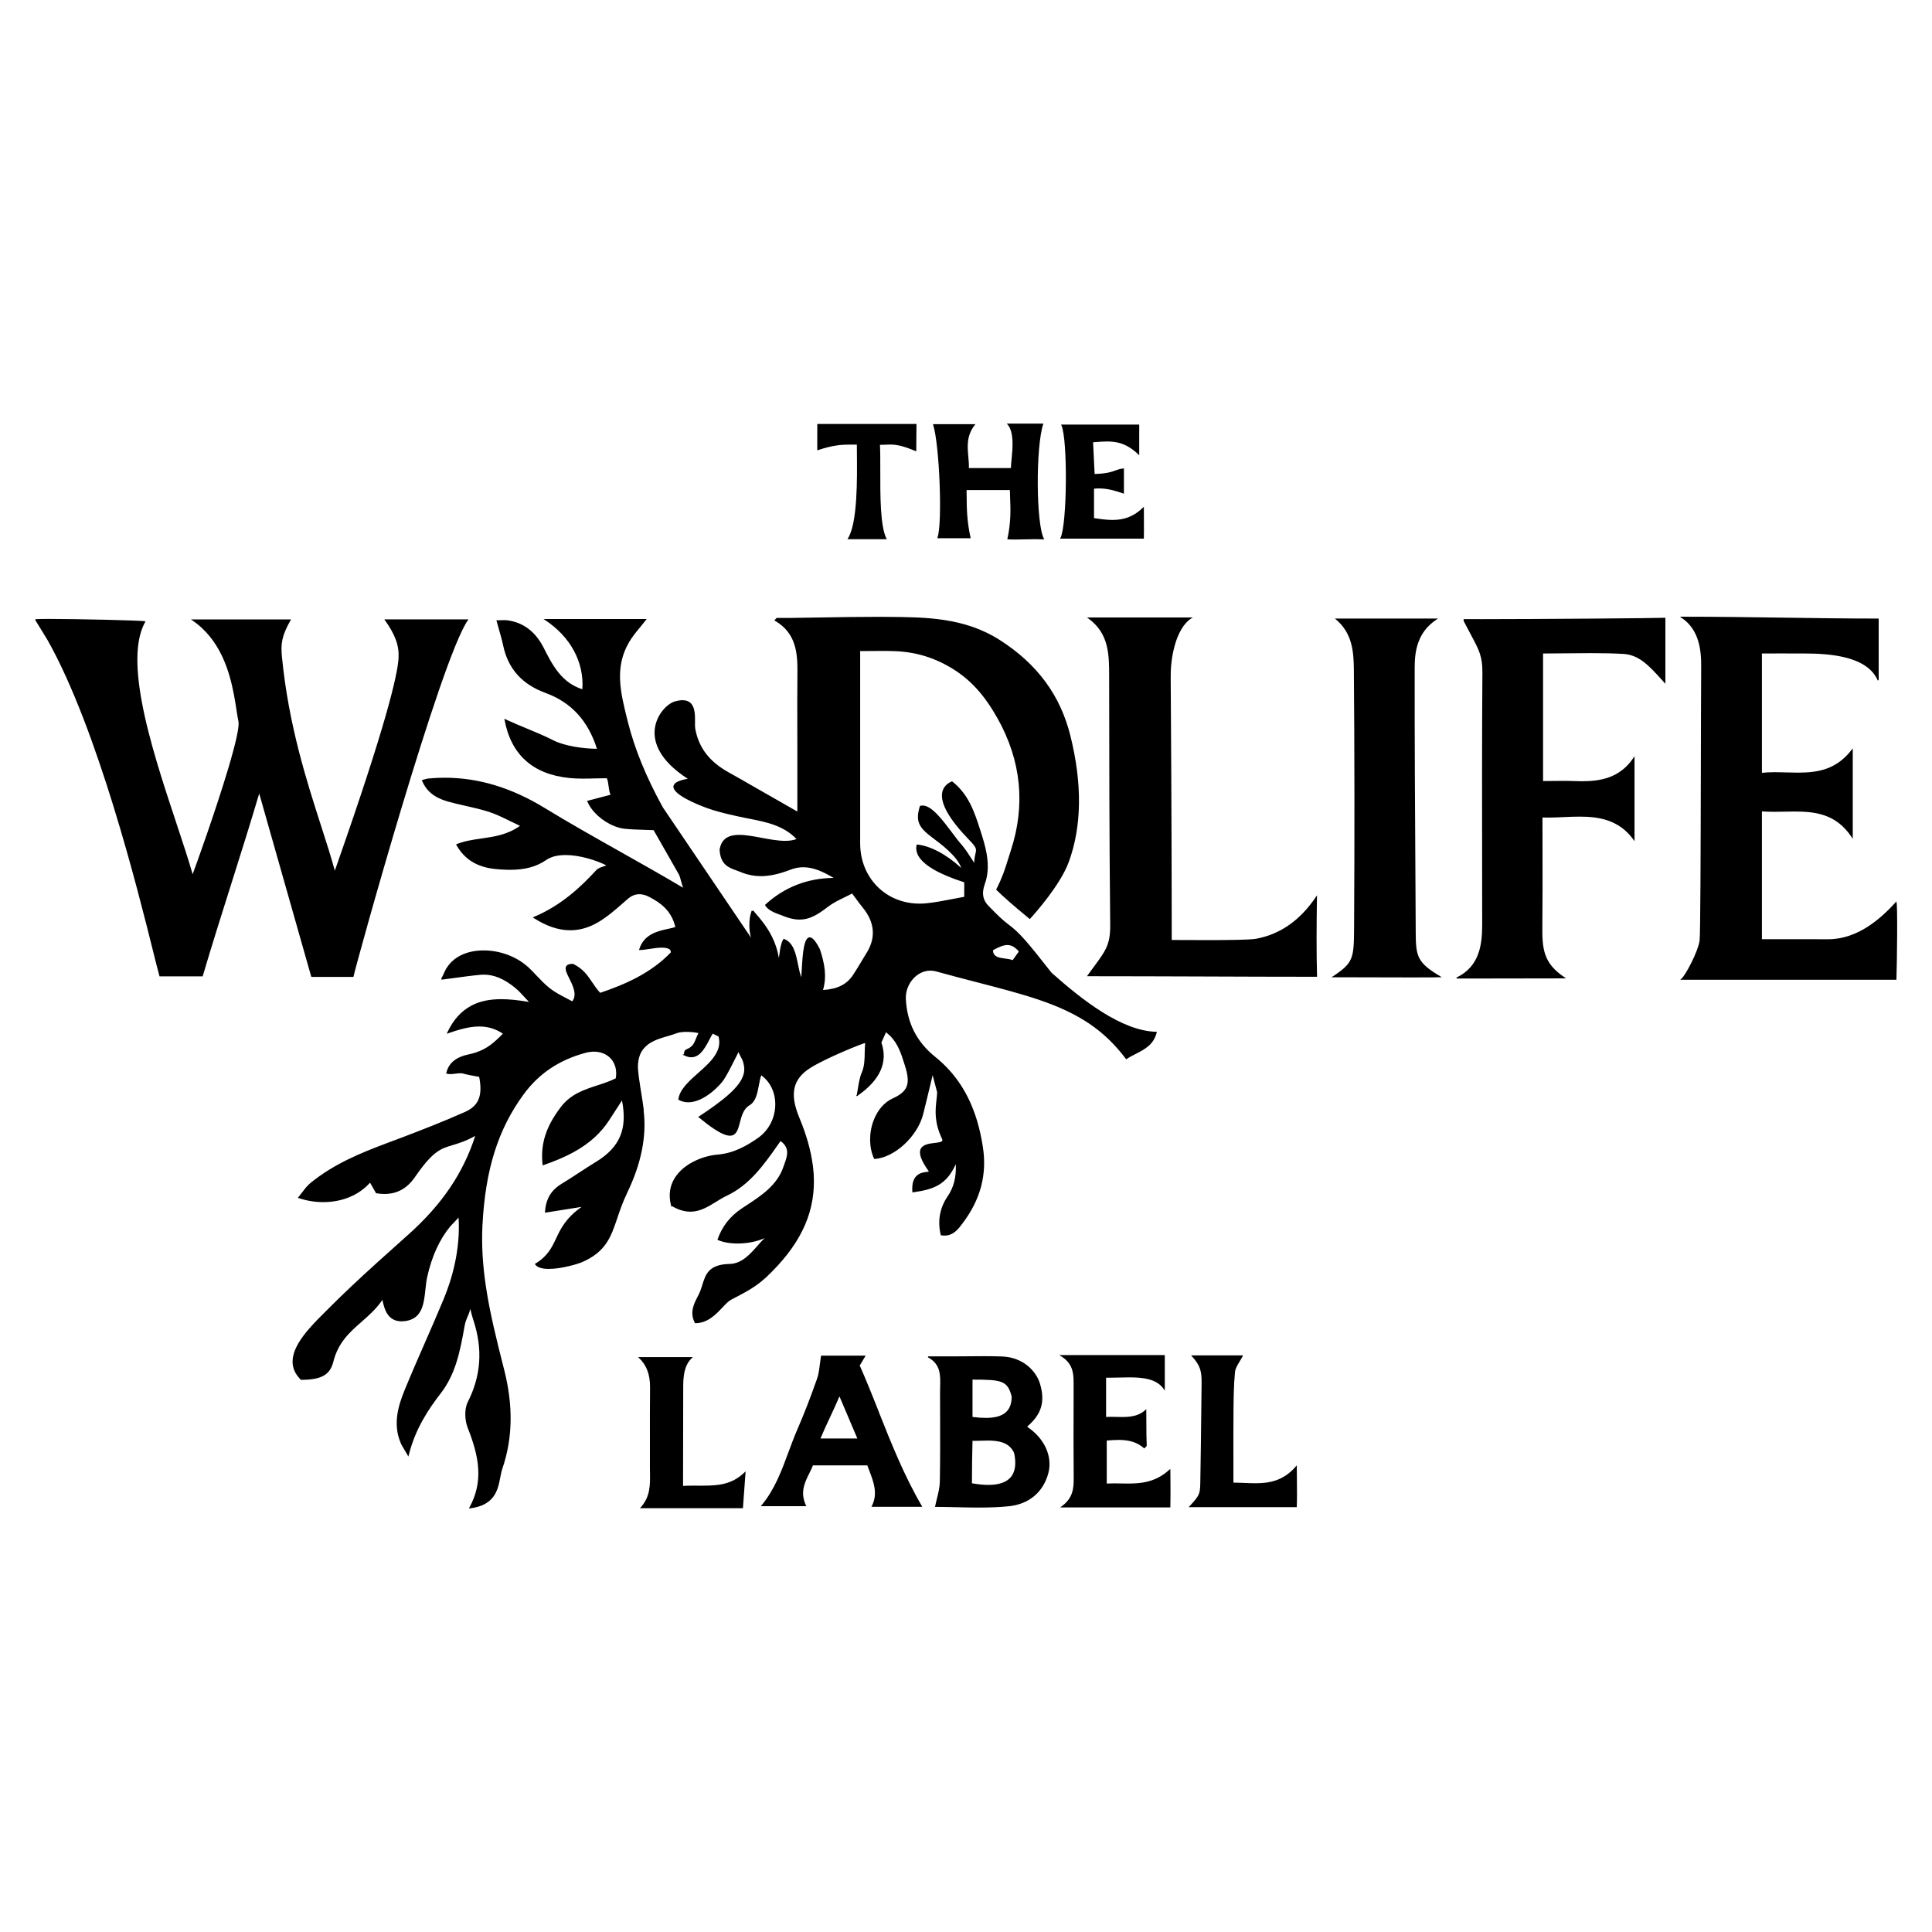 <svg viewBox="0 0 1024 1024" version="1.1" xmlns="http://www.w3.org/2000/svg" id="Layer_1">
  
  <path d="M1005.16,478.13l-.43-.34v.46c-7.75,8.44-19.9,19.58-35.84,19.58h-.25c-4.26-.04-8.51-.04-12.79-.04-3.65,0-7.31,0-11,.01-3.64,0-7.31.01-11,.01v-67.76c1.94.16,4.05.22,6.62.22,1.74,0,3.48-.03,5.24-.07,1.74-.03,3.48-.07,5.21-.07,10.9,0,22.24,1.06,30.6,13.72l.48.73v-47.92l-.47.6c-7.85,10.18-17.07,12.26-28.5,12.26-2.02,0-4.03-.05-6.05-.12-2.03-.05-4.06-.12-6.08-.12-2.71,0-4.96.1-7.05.33v-63.24c1.6,0,3.24,0,4.89-.01,1.79,0,3.62-.03,5.45-.03s3.63,0,5.45.04h3.25c.97,0,2.03-.01,3.17-.01,14.16,0,33.61,1.48,39.18,14.27l.5-.1v-32.68h-.26c-16.65,0-34.39-.25-51.52-.5-16.95-.24-34.49-.48-50.79-.48h-2.78s.6.41.6.41v.13h.2c9.38,6.21,10.53,17.11,10.47,25.92-.09,14.37-.13,34.06-.18,54.9-.1,43.06-.22,87.57-.67,90.45-.9,5.83-7.41,18.25-9.72,20.16l-.56.46h114.62v-.25c.31-8.91.69-40.31,0-40.9l.03-.03Z"></path>
  <path d="M784.53,328.14h-8.78v.26l.03.77c1.38,2.66,2.58,4.91,3.63,6.88,4.62,8.63,6.35,11.86,6.29,20.5-.25,35.7-.2,71.98-.14,107.06,0,8.86.03,17.7.03,26.55,0,11.11-1.65,22.18-13.64,27.99l.12.5c9.25,0,18.38-.03,27.67-.04,9.58-.03,19.31-.05,29.47-.05h.88l-.73-.48c-11.51-7.6-12.01-15.44-11.88-27.61.14-12.63.12-27.09.09-41.05,0-5.49-.03-10.91-.03-16.13.9.04,1.81.05,2.74.05,2.7,0,5.54-.13,8.29-.25,2.83-.13,5.76-.26,8.63-.26,9.81,0,20.89,1.47,28.66,12.35l.47.67v-45.05l-.48.72c-7.31,11.06-18.03,12.55-27.54,12.55-1.32,0-2.66-.03-4-.09-1.85-.08-3.81-.1-6.21-.1-1.69,0-3.39.01-5.12.04-1.69.01-3.39.04-5.12.04v-67.59c4.09,0,8.21-.05,12.35-.1,4.27-.05,8.55-.1,12.85-.1,6.75,0,12.27.13,17.4.42,8.28.47,13.68,6.42,19.94,13.3.6.67,2.29,2.52,2.29,2.52v-34.98h-.28c-3.81.22-68.76.73-97.91.73h.03Z"></path>
  <path d="M750.36,493.78l-.14-25.69c-.24-38.71-.47-78.74-.41-114.11,0-8.87,1.4-18.86,11.63-25.65l.72-.48h-54.64l.55.46c8.61,7.23,9.41,16.99,9.5,26.37.37,42.89.41,89.16.12,137.51-.09,15.89-.51,18.2-11.23,25.3l-.72.48s3.92,0,7.26.01c8.46.03,23.4.08,34.79.08,9.96,0,15.03-.04,15.48-.1h.96l-.83-.48c-12.47-7.38-12.97-10.72-13.05-23.68h0Z"></path>
  <path d="M698.02,475.43v-.88l-.48.73c-8.44,12.48-18.77,19.77-31.61,22.26-3.38.65-16.03.73-25.24.73-3.9,0-7.82-.01-11.45-.03-3,0-5.79-.03-8.2-.03v-6.94c0-43.77-.45-125.93-.55-132.92h.03v-.26c-.12-9.33,2.69-25.1,10.91-30.34l.76-.48h-56.07l.65.47c11.1,8.06,11.1,19.22,11.1,31.02v.2c.04,41.97.1,86.65.56,131,.12,10.58-2.28,13.82-8.69,22.48-1.01,1.36-2.12,2.87-3.33,4.55l-.3.42h.51c19.19,0,40.06.08,60.23.14,20.36.08,41.39.16,60.93.16h.28v-.28c-.35-13.53-.28-26.57-.04-42h0Z"></path>
  <path d="M687.32,777.37v-.71l-.46.54c-6.77,7.86-14.36,8.95-21.54,8.95-1.91,0-3.85-.08-5.74-.16s-3.83-.16-5.74-.16h-.1c0-3.68,0-7.31-.01-10.9-.01-8.55-.04-16.62.04-24.84v-1.91c.07-6.89.13-14.02.8-20.97.18-1.85,1.28-3.65,2.44-5.57.56-.92,1.14-1.87,1.65-2.87l.2-.38h-27.57l.41.43c4.48,4.9,5.24,7.99,5.17,14.23l-.14,12.5c-.14,13.3-.3,27.04-.55,40.56-.1,5.97-.67,6.77-5.74,12.27l-.41.45h57.3v-.25c.17-4.41.12-8.72.07-13.73-.03-2.32-.05-4.78-.07-7.47h0Z"></path>
  <path d="M620.37,779.05v-.26h-.38l-.08.07c-7.41,6.88-15.31,7.45-22.13,7.45-1.24,0-2.49-.03-3.73-.05-1.22-.03-2.44-.05-3.65-.05-1.45,0-2.67.04-3.8.1v-22.79c2.28-.18,4.34-.33,6.35-.33,5.79,0,9.8,1.31,13.37,4.36l.18.16,1.3-1.35v-.12c-.18-3.71-.2-7.6-.2-11.37,0-2.48,0-4.96-.05-7.41v-.59l-.45.41c-3.52,3.3-8.04,3.76-12.41,3.76-1.01,0-2.02-.03-3.03-.05-1.01-.03-2-.05-2.99-.05-.9,0-1.7.03-2.42.07v-20.82c.56.01,1.13.03,1.72.03,1.65,0,3.37-.05,5.11-.09,1.79-.05,3.62-.1,5.42-.1,7.32,0,14.62.76,18.38,6.29l.48.71v-18.82h-55.96l.79.48c5.69,3.48,6.84,7.93,6.84,13.53v9.46c-.05,13.65-.08,27.76.05,41.64.05,5.69-.41,10.75-6.54,15.18l-.65.47h58.42v-.25c.12-4.28.09-8.55.05-13.49-.01-1.95-.03-4-.04-6.17h.03Z"></path>
  <path d="M606.27,285.2c.08-2.59.05-5.7.03-9.3-.01-2.04-.03-4.27-.03-6.68v-.62l-.45.43c-4.69,4.53-9.67,6.55-16.16,6.55-3.21,0-6.41-.47-9.81-.98v-15.58c.88-.1,1.77-.14,2.67-.14,4.64,0,8.71,1.26,12.84,2.67l.34.12v-13.4l-.29.03c-1.73.14-2.83.55-4.11,1.02-2.06.76-4.61,1.69-11.13,1.91-.12-2.06-.24-4.61-.35-7.3-.14-3.2-.3-6.58-.47-9.52l.98-.08c2.24-.17,4.35-.34,6.41-.34,4.91,0,10.32.84,16.62,6.88l.45.42v-16.26h-41.41l.17.37c3.42,7.64,3.03,52.83-.51,59.71l-.2.38h44.42v-.29Z"></path>
  <path d="M544.6,756.35v-.39c7.45-6.37,9.43-13.1,6.64-22.49-2.06-6.89-9.03-14.06-19.99-14.5-2.83-.12-5.86-.17-9.51-.17-2.57,0-5.14.03-7.7.05-2.57.03-5.12.05-7.69.05h-14.41l-.12.5c6.82,3.64,6.65,9.56,6.47,15.84-.03.98-.05,1.96-.05,2.93,0,4,.01,8,.03,12,.04,11.51.08,23.44-.14,35.15-.07,3.01-.81,6.07-1.55,9.01-.33,1.34-.67,2.71-.93,4.05l-.07.31h.31c3.52,0,7.11.08,10.91.17,3.88.09,7.9.18,11.92.18,6.1,0,11.12-.21,15.8-.67,10.75-1.05,18.46-7.45,21.13-17.59,2.32-8.78-2.02-18.35-11.04-24.42h-.01ZM515.45,731.22c15.81,0,18.54.65,20.76,8.91,0,3.83-1.03,6.58-3.14,8.44-2.27,1.98-5.75,2.95-10.66,2.95h0c-2.06,0-4.39-.17-6.96-.52v-19.78h0ZM535.82,782.81c-2.28,2.8-6.3,4.22-11.96,4.22h0c-2.55,0-5.49-.29-8.72-.86,0-7.11.13-16.09.31-22.52.41.01.83.03,1.26.03.98,0,2.03-.04,3.12-.07,1.17-.04,2.37-.08,3.58-.08,5.55,0,11.57.79,14.11,6.62,1.17,5.59.6,9.85-1.69,12.67h0Z"></path>
  <path d="M496.9,284.92l-.13.35h17.71l-.07-.31c-1.98-8.97-2.02-15.77-2.06-21.77,0-1.18,0-2.33-.04-3.46h22.95c0,1.32.07,2.76.13,4.28.22,5.63.51,12.65-1.43,21.55l-.07.3h.31c1.15.08,2.38.1,3.76.1,1.76,0,3.51-.04,5.29-.09,1.82-.05,3.65-.09,5.53-.09,1.55,0,2.93.03,4.26.09l.47.03-.22-.41c-4.14-7.6-4.39-48.42-.38-60.65l.12-.34h-19.4l.37.43c3.55,4.19,2.75,12.5,2.16,18.55-.17,1.78-.33,3.33-.35,4.6h-22.28c.07-1.95-.1-3.92-.29-5.99-.5-5.5-1.01-11.19,3.42-16.85l.33-.42h-22.49l.1.34c3.39,10.73,4.99,52.61,2.28,59.76h.01Z"></path>
  <path d="M465.81,748.31c-3.22-8.12-6.56-16.51-10.13-24.55l3.13-5.23h-23.62l-.04.22c-.26,1.6-.45,3.08-.63,4.48-.35,2.84-.67,5.29-1.47,7.56-3.58,10.14-6.98,18.92-10.44,26.85-1.72,3.96-3.24,8.08-4.72,12.06-3.62,9.8-7.35,19.92-14.3,28.18l-.37.43h24.14l-.17-.37c-3.24-6.98-.71-12.1,1.76-17.06.71-1.44,1.39-2.79,1.93-4.19h28.83c.34.97.72,1.95,1.09,2.93,2.27,5.95,4.6,12.1,1.28,18.63l-.2.38h26.97l-.24-.39c-9.46-16.23-16.27-33.36-22.85-49.94h.03ZM434.86,762.42c1.68-4,3.46-7.81,5.19-11.5,1.7-3.64,3.3-7.07,4.77-10.57h.21l9.38,22.07h-19.54Z"></path>
  <path d="M433.12,238.72l.34-.12c8.17-2.72,12.63-2.95,17.19-2.95,0,0,2.92.01,3.5.01,0,1.36.01,2.93.03,4.68.13,13.78.35,36.84-4.77,45.04l-.25.41h20.87l-.2-.38c-3.31-6.39-3.29-22.85-3.26-36.06,0-5.17.01-10.06-.18-13.56,1.03,0,1.96-.05,2.86-.09.86-.04,1.68-.08,2.52-.08,3.22,0,6.6.58,13.49,3.45l.37.16v-.39c0-1.98.03-4.11.05-6.34.03-2.42.07-4.96.07-7.53v-.26h-52.57v.26c-.05,4.57-.04,9.9-.03,13.43v.37-.03Z"></path>
  <path d="M372.82,787.44c-.93,0-1.85,0-2.78-.01-.93,0-1.87-.01-2.8-.01-2.08,0-3.71.05-5.21.14,0-19.47.04-35.19.09-52.61.01-5.69.59-11.48,4.64-15.2l.5-.46h-29.08l.5.46c3.94,3.62,5.92,8.83,5.86,15.52-.09,9.16-.08,18.47-.07,27.47,0,5.03.01,10.07,0,15.1,0,.94.01,1.9.03,2.84.1,6.18.22,12.58-4.91,18.26l-.39.43h54.59v-.25c.45-5.93.9-12.26,1.35-18.6l.05-.69-.5.48c-6.69,6.56-14.16,7.1-21.85,7.1h0Z"></path>
  <path d="M341.23,588.42c-.35-2.9-.83-5.83-1.28-8.66-.21-1.26-.41-2.52-.6-3.77v-.05c-.47-2.88-.93-5.99-1.18-9.13-.22-2.75.17-6.71,1.94-9.55,3.1-4.96,8.41-6.52,13.56-8.02,1.73-.51,3.52-1.02,5.19-1.68,1.38-.52,3.46-.64,4.98-.64,3.09,0,5.78.43,6.35.69-.59,1.06-1,2.08-1.36,2.99-.94,2.36-1.69,4.22-4.89,5.51-1.17.47-1.31,1.4-1.47,2.49l-.04.28-.72.05.67.34v.14l.25-.03c1.32.65,2.59,1,3.77,1,1.51,0,2.9-.52,4.2-1.59h0l.07-.05h0l.64-.52h-.08c1.98-1.87,3.47-4.7,4.79-7.24.6-1.15,1.17-2.24,1.73-3.14l3.07,1.52c.77,2.86.47,5.59-.93,8.36h0c-1.98,4-5.95,7.53-9.8,10.94-5.06,4.49-9.84,8.74-10.55,14l-.03.17.16.09c1.56.88,3.27,1.32,5.11,1.32,8.59,0,17.25-9.43,18.93-12.09,2.1-3.35,3.9-6.96,5.65-10.44.68-1.36,1.36-2.72,2.06-4.07.5,1.22.93,2.02,1.32,2.72.67,1.23,1.17,2.12,1.59,4.58,1.06,6.21-3.5,12.35-15.73,21.2l-.04.03c-2.19,1.6-4.79,3.38-8.19,5.62l-.3.2.28.22c1.64,1.35,2.96,2.38,4.13,3.27h0l.1.08s.04.03.05.04l.26.2h0c5.57,4.18,9.39,6.14,12,6.14,3.45,0,4.34-3.41,5.28-7.02.88-3.37,1.87-7.19,5.04-9.06,3.38-1.99,4.2-6.34,4.99-10.55.34-1.83.71-3.72,1.27-5.37,4.72,3.39,7.43,8.97,7.44,15.34.01,7.18-3.43,13.86-9.22,17.89-5.63,3.93-12.59,8.06-21.38,8.79-4.98.43-10.19,2.12-14.45,4.66v-.04l-.71.46-.07.04h0c-4.86,3.09-12.43,10-9.44,21.73l-.08.2.14.04.16.59.18-.43c3.45,2.02,6.69,3,9.9,3h.21c5.1-.08,9.27-2.69,13.32-5.19,1.79-1.11,3.65-2.27,5.54-3.16,12.27-5.74,19.83-16.48,27.14-26.87l1.55-2.19c5.16,3.58,3.5,8.15,2.04,12.2-.17.47-.34.94-.5,1.39-3.31,9.79-11.66,15.26-19.73,20.55-.77.51-1.55,1.02-2.32,1.53-3.13,2.1-5.66,4.4-7.75,7.03h0l-.1.13h0l-.24.3h.01c-2.03,2.66-3.6,5.58-4.78,8.97l-.08.22.22.09c2.79,1.23,6.42,1.87,10.51,1.87,5.15,0,10.39-1.07,14.3-2.87-1.23,1.15-2.46,2.54-3.73,4-3.93,4.48-8.4,9.55-14.75,9.69-11.19.25-12.81,5.5-14.53,11.04-.51,1.66-1.05,3.39-1.86,5-.2.39-.39.77-.6,1.18-2.06,3.98-4.39,8.5-1.52,14.06l.08.14h.16c6.51,0,10.93-4.66,14.46-8.42,1.69-1.79,3.16-3.34,4.55-4.06,11.5-5.92,15.56-8.24,24.39-17.76,15.29-16.51,21.31-33.3,18.97-52.84l-.09-.73-.03.04c-1-7.79-3.33-16.06-7.15-25.24-5.24-12.61-3.43-20.51,6.05-26.42,8.23-5.12,26.7-12.6,28.88-13.1-.18,1.7-.21,3.46-.24,5.15-.07,3.59-.12,7.3-1.65,10.72-1,2.27-1.57,5.76-2.08,8.86-.17,1.06-.34,2.06-.5,2.91l-.39.39h.38v.22l.33-.22h.2v-.13c11.91-8.29,16.13-17.75,12.54-28.11l2.46-5.5,2.2,1.96c.07.07.14.13.21.2l.04.04c3.97,4.18,5.57,9.18,7.4,14.99l.21.65c3.04,9.58,1.52,13.6-6.5,17.24-4.53,2.06-8.17,6.31-10.26,11.96-2.44,6.63-2.31,14.29.37,19.98l.08.16h.18c10.56-.65,22.83-12,25.77-23.79,1.34-5.33,2.62-10.68,3.9-16.02l1.1-4.58,2.4,9.08v.03c-.07,1.24-.2,2.52-.35,3.85-.62,5.57-1.31,11.87,2.95,20.8.21.42.24.76.1,1-.38.71-2.12.9-3.96,1.13-2.86.34-6.39.76-7.51,3.26-1.06,2.4.34,6.24,4.27,11.71.07.1.08.14.09.16-.1.12-.72.2-1.21.25-2.67.34-8.25,1.03-7.53,10.57l.03.28.28-.04c11.44-1.55,17.85-4.23,22.7-14.93.33,6.9-1.03,12.26-4.43,17.25-4.07,5.97-5.29,12.98-3.54,20.25l.04.17.17.03c.63.1,1.23.16,1.82.16,4.69,0,7.34-3.52,9.65-6.63,9.41-12.52,12.9-25.68,10.68-40.2-.73-4.86-1.76-9.5-3.04-13.81l-.18-.63v.03c-4.28-14.03-11.49-24.98-22.02-33.46-9.85-7.91-14.95-17.95-15.61-30.67-.21-3.98,1.35-8.11,4.14-11.04,2.46-2.59,5.62-4.02,8.87-4.02,1.02,0,2.04.14,3.05.42,7.78,2.16,14.97,4.02,21.93,5.82,12.12,3.14,22.57,5.86,32.09,9.05l.21.08h0c21.63,7.3,35.07,16.41,46.36,31.43l.16.2.21-.14c1.53-1.05,3.24-1.93,4.9-2.76,4.64-2.37,9.43-4.82,11.06-11.38l.08-.31h-.33c-18.39-.41-39.3-16.91-55.46-31.26l-.03-.03c-12.77-16.19-16.74-21.06-22.87-25.62-3.34-2.46-6.34-5.53-9.24-8.48l-1.24-1.27c-3.13-3.16-3.77-6.72-2.07-11.54.2-.56.37-1.15.54-1.74l.03.04.14-.55c2.41-9.34-.55-18.56-3.17-26.68-2.96-9.2-6.03-18.69-14.76-25.54l-.13-.1-.34.17c-1.15.55-4.19,2.02-4.87,5.84-1.02,5.8,3.81,14.25,14.38,25.15,3.98,4.1,3.81,4.81,3.26,7.17-.26,1.1-.6,2.58-.67,4.87-.55-.83-1.09-1.64-1.62-2.48-1.59-2.48-3.24-5.03-5.19-7.26-1.52-1.73-3.21-3.98-5-6.37-5.02-6.68-10.72-14.25-15.55-14.25-.43,0-.86.07-1.27.18l-.13.04-.04.13c-2.32,7.62-.96,11.06,6.65,16.69,4.36,3.24,13.22,9.8,15.27,16.06-7.65-7.09-16.53-11.82-23.37-12.41h-.22l-.05.2c-.42,1.64-.22,3.29.52,4.94l-.07-.03.3.58h0l.05.09h0c2.79,5.14,11,9.92,24.44,14.24v7.68c-2.23.39-4.39.81-6.54,1.23-4.65.9-9.05,1.76-13.54,2.2-1.21.12-2.41.18-3.6.18-17.95,0-31.48-13.73-31.48-31.94v-101.91c2.03,0,4.01-.03,5.95-.04,1.94-.03,3.83-.04,5.7-.04,2.74,0,4.99.04,7.07.13,11.16.47,21.22,3.62,30.74,9.6,9.41,5.91,16.64,13.99,23.46,26.21,12.46,22.31,14.8,45.81,6.93,69.85-.59,1.81-1.09,3.39-1.55,4.89-1.61,5.19-2.78,8.95-6.14,15.68l-.08.17.13.13c3.73,3.69,9.47,8.7,17.51,15.3l.2.16.17-.18c2.63-2.9,16.02-17.92,20.47-30.04,6.93-18.9,7.22-41.43.86-66.97-5.34-21.46-17.58-38.05-37.44-50.73-18.69-11.95-39.29-12.09-59.2-12.24-1.98-.01-3.97-.03-5.95-.03-9.98,0-20.15.17-29.97.34-5.5.09-10.99.18-16.48.25h-6.68l-1.18,1.32.28.16c11.25,6.43,12.06,17.15,11.95,27.57-.1,9.17-.08,18.5-.07,27.51,0,3.93.03,7.86.03,11.79v34.26c-5.96-3.43-11.96-6.85-17.95-10.26-1.83-1.05-3.65-2.1-5.49-3.14-4.2-2.42-8.55-4.93-12.88-7.32-10.37-5.75-16.03-13.18-17.82-23.36-.13-.79-.13-1.94-.1-3.27.04-3.45.08-7.72-2.23-10.06-1.06-1.07-2.54-1.61-4.39-1.61-1.34,0-2.91.29-4.69.85-4.4,1.82-9.43,7.65-10.06,14.87-.55,6.34,2.07,15.96,17.54,25.94-4.91.84-7.41,2.15-7.61,3.98-.45,4.43,13.1,9.8,17.28,11.34h0l.69.26h0c1.07.38,2.19.76,3.34,1.11,5.55,1.66,11.16,2.9,16.39,3.96.93.2,1.87.38,2.8.56,8.78,1.74,17.85,3.55,24.73,10.72-1.65.64-3.63.96-6.03.96-3.88,0-8.28-.83-12.54-1.62s-8.27-1.55-11.8-1.55c-3.13,0-5.46.63-7.17,1.89h0l-.24.17h0l-.18.14v.03c-1.44,1.27-2.37,3.05-2.8,5.53.37,8.07,4.95,9.69,8.99,11.12.76.28,1.51.54,2.21.84.96.41,1.93.76,2.88,1.03h0l.09.04h0l.64.18v-.03c2.27.62,4.64.94,7.07.94,4.64,0,9.62-1.09,15.68-3.42,2.27-.88,4.49-1.3,6.8-1.3,5.74,0,11.08,2.72,16.1,5.66-13.92.12-26.12,4.89-36.26,14.17l-.14.13.09.18c1.35,2.7,5.67,4.23,7.51,4.89.31.1.55.2.71.26,3.96,1.69,7.15,2.46,10.06,2.46,5.2,0,9.58-2.58,14.96-6.76,2.63-2.04,5.76-3.56,8.79-5.03,1.34-.65,2.72-1.32,4.06-2.04.76,1.01,1.44,1.94,2.06,2.79,1.31,1.79,2.45,3.33,3.64,4.78,6.31,7.68,6.98,15.96,1.94,23.95-.98,1.56-1.93,3.14-2.87,4.73-1.39,2.33-2.83,4.74-4.36,7.03-3.33,4.95-8.21,7.39-15.82,7.87,2.07-7.39.85-13.96-1.64-21.56-2.16-4.28-3.93-6.37-5.41-6.37-3.04,0-3.75,8.13-4.24,17.21-.09,1.55-.17,2.92-.26,3.92-.72-1.95-1.21-4.22-1.69-6.62-1.18-5.79-2.4-11.78-7.44-13.65l-.18-.07-.12.16c-.08.12-.14.26-.22.38v-.04l-.25.47h0l-.05.12h0c-.47,1-.84,2.27-1.17,4.01h0l-.1.6h0v.1h-.01c-.13.77-.25,1.57-.35,2.34-.1.71-.2,1.4-.3,2.06-.58-3.84-1.81-7.65-3.68-11.4h0c-2.72-5.46-6.25-9.51-8.13-11.68-.39-.46-.72-.84-.98-1.14h0l-.03-.03h0l-.45-.64-.07-.13h-1.17v.22c-1.53,4.11-1.38,10.13-.25,13.98l-46.73-69.06c-8.92-16.15-15.03-31.15-18.69-45.89l-.2-.8c-3.52-14.16-6.86-27.52,1.02-40.9,1.7-2.9,3.92-5.57,6.05-8.15,1.01-1.22,2.02-2.44,2.97-3.67l.33-.42h-54.73l.73.48c13.6,8.97,20.83,22.36,19.87,36.76-11.11-3.52-15.9-12.9-20.51-21.99-4.34-8.53-10.78-13.41-19.15-14.54-.56-.08-1.17-.1-1.9-.1-.54,0-1.1.01-1.68.04-.63.03-1.28.04-1.98.04h-.34l.09.33c.42,1.56.85,3.05,1.26,4.49.85,2.97,1.66,5.79,2.25,8.61,2.62,12.31,9.97,20.51,22.48,25.09,13.54,4.95,22.45,14.63,27.22,29.59-7.03-.04-17.16-1.44-23.09-4.49-4.39-2.25-9.51-4.38-14.48-6.43-3.76-1.56-7.64-3.17-11.04-4.77h0l-.5-.35.12.63c3.42,18.51,14.96,28.9,34.31,30.89,2.14.22,4.43.33,7.24.33.77,0,1.55,0,2.32-.03h.86c1.05-.04,2.1-.05,3.14-.08,2.08-.05,4.18-.1,6.31-.1.58,1.07.77,2.61.97,4.22s.41,3.26,1.05,4.53l-12.59,3.31.3.26c2.16,5.31,7.94,10.56,14.4,13.09h0c1.87.75,3.71,1.22,5.45,1.39,3.45.34,6.86.45,10.48.56,1.57.05,3.16.09,4.78.17l13.36,23.42c.42.73.86,2.33,1.28,3.88.34,1.22.65,2.38,1,3.22-10.61-6.3-21.92-12.68-32.87-18.85-13.52-7.61-27.5-15.48-40.41-23.38-17.72-10.82-35.11-16.09-53.13-16.09-2.86,0-5.75.13-8.63.41-.6.05-1.15.21-1.87.42-.38.1-.81.24-1.31.35l-.29.08.12.28c2.27,5.57,6.65,9.1,13.79,11.11,3.09.86,6.27,1.59,9.37,2.28,4.03.92,8.2,1.85,12.2,3.13,3.65,1.18,7.07,2.84,11.03,4.78,1.76.85,3.59,1.76,5.54,2.65-6.56,4.73-13.6,5.74-20.4,6.72-4.62.67-9,1.3-13.22,3.01l-.28.1.14.26c5.88,10.6,15.47,12.54,23.16,13.03,1.99.13,3.73.2,5.34.2,7.93,0,14.02-1.65,19.16-5.21,2.52-1.74,5.97-2.62,10.26-2.62,7.49,0,16.28,2.78,21.61,5.48-.47.18-.97.37-1.45.52-1.45.48-2.97,1-3.93,2.03-7.64,8.32-18.31,18.65-33.17,24.82l-.46.2.42.28c6.85,4.39,13.23,6.54,19.49,6.54,4.93,0,9.81-1.39,14.53-4.13,4.52-2.63,8.62-6.09,12.75-9.72h0l3.05-2.67c1.99-1.74,4.03-2.59,6.26-2.59,1.66,0,3.39.47,5.25,1.45,5.95,3.09,11.74,7.17,13.82,15.94-.98.35-2.25.63-3.71.94-5.48,1.18-12.97,2.8-15.44,10.91l-.1.34h.35c1.47,0,3.31-.29,5.28-.58,2.2-.34,4.48-.68,6.5-.68s3.5.38,4.39,1.15l.42,1.28c-10.83,11.38-25.02,17.28-37.52,21.52-1.76-1.91-3.05-3.84-4.31-5.7-2.46-3.64-4.78-7.09-10.1-9.68-.47,0-.92.03-1.38.09-1.18.18-1.93.6-2.29,1.3-.75,1.44.39,3.75,1.72,6.41,1.9,3.83,4.24,8.55,1.55,12.09-1.07-.6-2.21-1.19-3.35-1.79-2.87-1.49-5.84-3.04-8.44-5.06s-4.91-4.47-7.17-6.84c-1.31-1.39-2.66-2.82-4.06-4.14-.17-.17-.35-.33-.54-.48h0l-.16-.13c-.09-.08-.17-.16-.26-.24l-.09-.08h-.01c-5.96-5.15-14.49-8.23-22.87-8.23-10.13,0-17.78,4.34-20.99,11.91-.67,1.6-1.07,2.23-1.26,2.54-.24.38-.25.47-.12.86l.07.21.22-.04h0c2.03-.25,4.07-.52,6.1-.81,4.64-.64,9.44-1.3,14.17-1.74.63-.05,1.26-.09,1.87-.09,5.57,0,10.94,2.29,16.89,7.22,1.56,1.3,2.93,2.79,4.69,4.7.72.79,1.49,1.64,2.37,2.55-6.01-1.01-10.57-1.47-14.71-1.47-6.09,0-11.12,1.05-15.38,3.2h0l-.16.08s-.08.04-.12.07l-.22.12h0c-5.41,2.87-9.59,7.55-12.75,14.3l-.26.56.59-.2c5.4-1.85,11.12-3.65,16.64-3.65,4.62,0,8.72,1.24,12.55,3.8-4.66,4.72-8.25,7.98-14.5,10.03h0c-1.24.39-2.58.73-4.09,1.06-4.41.93-9.97,3.35-11.37,9.67l-.29.2.42.18c.46.21,1.07.3,1.86.3.89,0,1.9-.12,2.88-.24.97-.12,1.89-.22,2.67-.22.47,0,.85.04,1.15.13,2.24.62,4.56,1.03,6.6,1.41.73.13,1.44.26,2.1.39,1.94,9.96-.24,15.35-7.51,18.58-11.62,5.16-23.32,9.71-33.34,13.51h0l-7.89,2.96c-13.74,5.14-28.19,11-40.61,21.13-1.73,1.41-3.09,3.2-4.53,5.08-.65.85-1.31,1.7-2,2.54l-.25.29.35.12c4.13,1.41,8.63,2.17,13.07,2.17,10.09,0,18.89-3.65,24.86-10.31,1.11,1.94,2.21,3.86,3.14,5.49l.07.1.12.03c1.47.24,2.91.37,4.26.37,6.76,0,12.06-2.92,16.2-8.93,9.55-13.87,13.69-15.1,19.96-16.96,3.21-.96,6.84-2.03,12-4.87-6.37,19.75-17.67,36.4-35.53,52.36l-2,1.78c-4.51,4.02-9,8.04-13.48,12.1h0l-.38.33c-10.62,9.6-19.09,17.61-26.63,25.19-.6.6-1.23,1.23-1.89,1.89-7.15,7.11-16.94,16.86-16.9,26.04.01,3.5,1.48,6.69,4.35,9.5l.08.08h.1c10.7,0,15.34-2.61,17.09-9.62,2.58-10.26,8.65-15.59,15.06-21.23,3.85-3.38,7.82-6.88,10.93-11.53.04.18.08.37.13.56.84,3.79,2.4,10.82,10.05,10.82.56,0,1.17-.04,1.77-.12,9.18-1.15,10.05-9.14,10.87-16.87.25-2.31.48-4.48.93-6.5,2.44-10.96,6.43-19.74,12.22-26.83h0l4.41-4.69c1.06,17.36-3.68,33.05-7.89,43.18-3.18,7.65-6.55,15.38-9.82,22.85-3.67,8.38-7.47,17.07-10.99,25.69-3.33,8.16-6.17,17.82-2.02,27.65.56,1.32,1.3,2.54,2.23,4.09.47.79,1,1.65,1.56,2.65l.33.56.16-.63c3.52-14.19,10.57-24.57,16.98-32.87,7.65-9.88,10.14-21.39,12.6-35.41.43-2.48,1.01-3.79,1.62-5.17.5-1.14,1.01-2.32,1.43-4.19.1.41.21.81.31,1.21.42,1.62.85,3.31,1.39,4.94,5,15.2,4.02,29.32-3,43.18-2,3.94-1.52,10.02-.05,13.73,6.04,15.26,8.5,28.3.88,42.3l-.25.45.5-.07c13.28-1.6,14.87-9.85,16.15-16.49.31-1.66.63-3.22,1.09-4.57,5.5-16.1,5.82-33.27.94-52.48l-.37-1.45c-3.54-13.98-7.2-28.43-9.34-42.89-1.72-11.61-2.29-22.14-1.78-32.21,1.51-29.42,8.23-50.8,21.8-69.32,8.06-11.02,18.76-18.21,32.71-22.01,1.57-.43,3.12-.64,4.6-.64,3.79,0,7.06,1.43,9.21,4.01,2.19,2.65,3.01,6.24,2.31,10.14-3.13,1.55-6.5,2.65-9.75,3.71-6.96,2.27-14.15,4.61-19.39,11.53-7.93,10.45-10.81,19.58-9.63,30.55l.04.33.31-.1c12.54-4.32,21.02-8.97,27.59-15.09h0c2.75-2.55,5.2-5.46,7.28-8.63,1.82-2.79,3.64-5.59,5.45-8.41l1.41-2.19c3.01,15.08-1.11,24.84-13.74,32.53-3.01,1.83-6.01,3.8-8.92,5.7-3.08,2.02-6.26,4.09-9.46,6.03-.69.42-1.3.83-1.9,1.3h0c-2.72,2.07-4.56,4.58-5.65,7.7h0c-.62,1.76-1,3.75-1.13,5.91l-.03.33.33-.05c6.13-.97,11.68-1.86,17.15-2.72l1.95-.31c-8.44,5.96-11.13,11.68-13.53,16.75-2.27,4.81-4.4,9.34-11.02,13.36l-.25.14.17.24c1.15,1.59,3.6,2.38,7.28,2.38,6.75,0,15.56-2.71,17.2-3.41,12.99-5.5,15.68-13.44,19.07-23.49,1.34-3.97,2.86-8.48,5.19-13.31,7.58-15.77,10.45-30.13,8.76-43.9l-.04.05ZM533.96,500.9c2.04,0,3.75.92,5.89,3.16v.48l-3.12,4.36c-1.14-.47-2.58-.65-3.98-.84-3.27-.43-6.37-.84-6.44-4.43,3.43-1.91,5.74-2.74,7.65-2.74h0Z"></path>
  <path d="M165,517.59l.05.2h22.28l.04-.21c1.51-7.19,46.18-168.36,60.63-188.87l.29-.42h-44.59l.3.42c5.54,7.73,7.64,13.58,7.23,20.2-.55,9.04-6.67,35.37-32.71,109.53-.45,1.27-.8,2.28-1.06,3.01-1.99-7.3-4.55-15.27-7.27-23.71-7.69-23.88-17.25-53.6-20.75-89.55-.67-6.88-.18-11.11,4.6-19.49l.22-.39h-53.07l.71.48c14.93,10.15,19.71,27.12,22.03,39.12h0c.6,3.1,1.06,6.04,1.45,8.62.35,2.25.65,4.2,1,5.88.54,2.65-1.27,10.96-5.36,24.73-6.69,22.48-17.15,51.57-18.92,56.22-2.16-7.61-5.24-16.89-8.5-26.7-6.9-20.79-14.74-44.34-18.54-65.24-3.54-19.45-2.92-33.12,1.89-41.76l.16-.28-.3-.1c-1.32-.45-36.36-1.24-51.05-1.24-6.56,0-6.81.16-6.96.24l-.33.2.26.21,6.52,10.64h0c26.62,47.32,47.93,132.9,55.96,165.12,1.53,6.16,2.65,10.61,3.29,12.85l.05.18h22.87l.05-.18c4.82-16.3,10.05-32.85,15.12-48.87,4.95-15.68,10.07-31.88,14.8-47.85,6.14,21.64,24.22,85.27,27.56,97.03h.03Z"></path>
</svg>